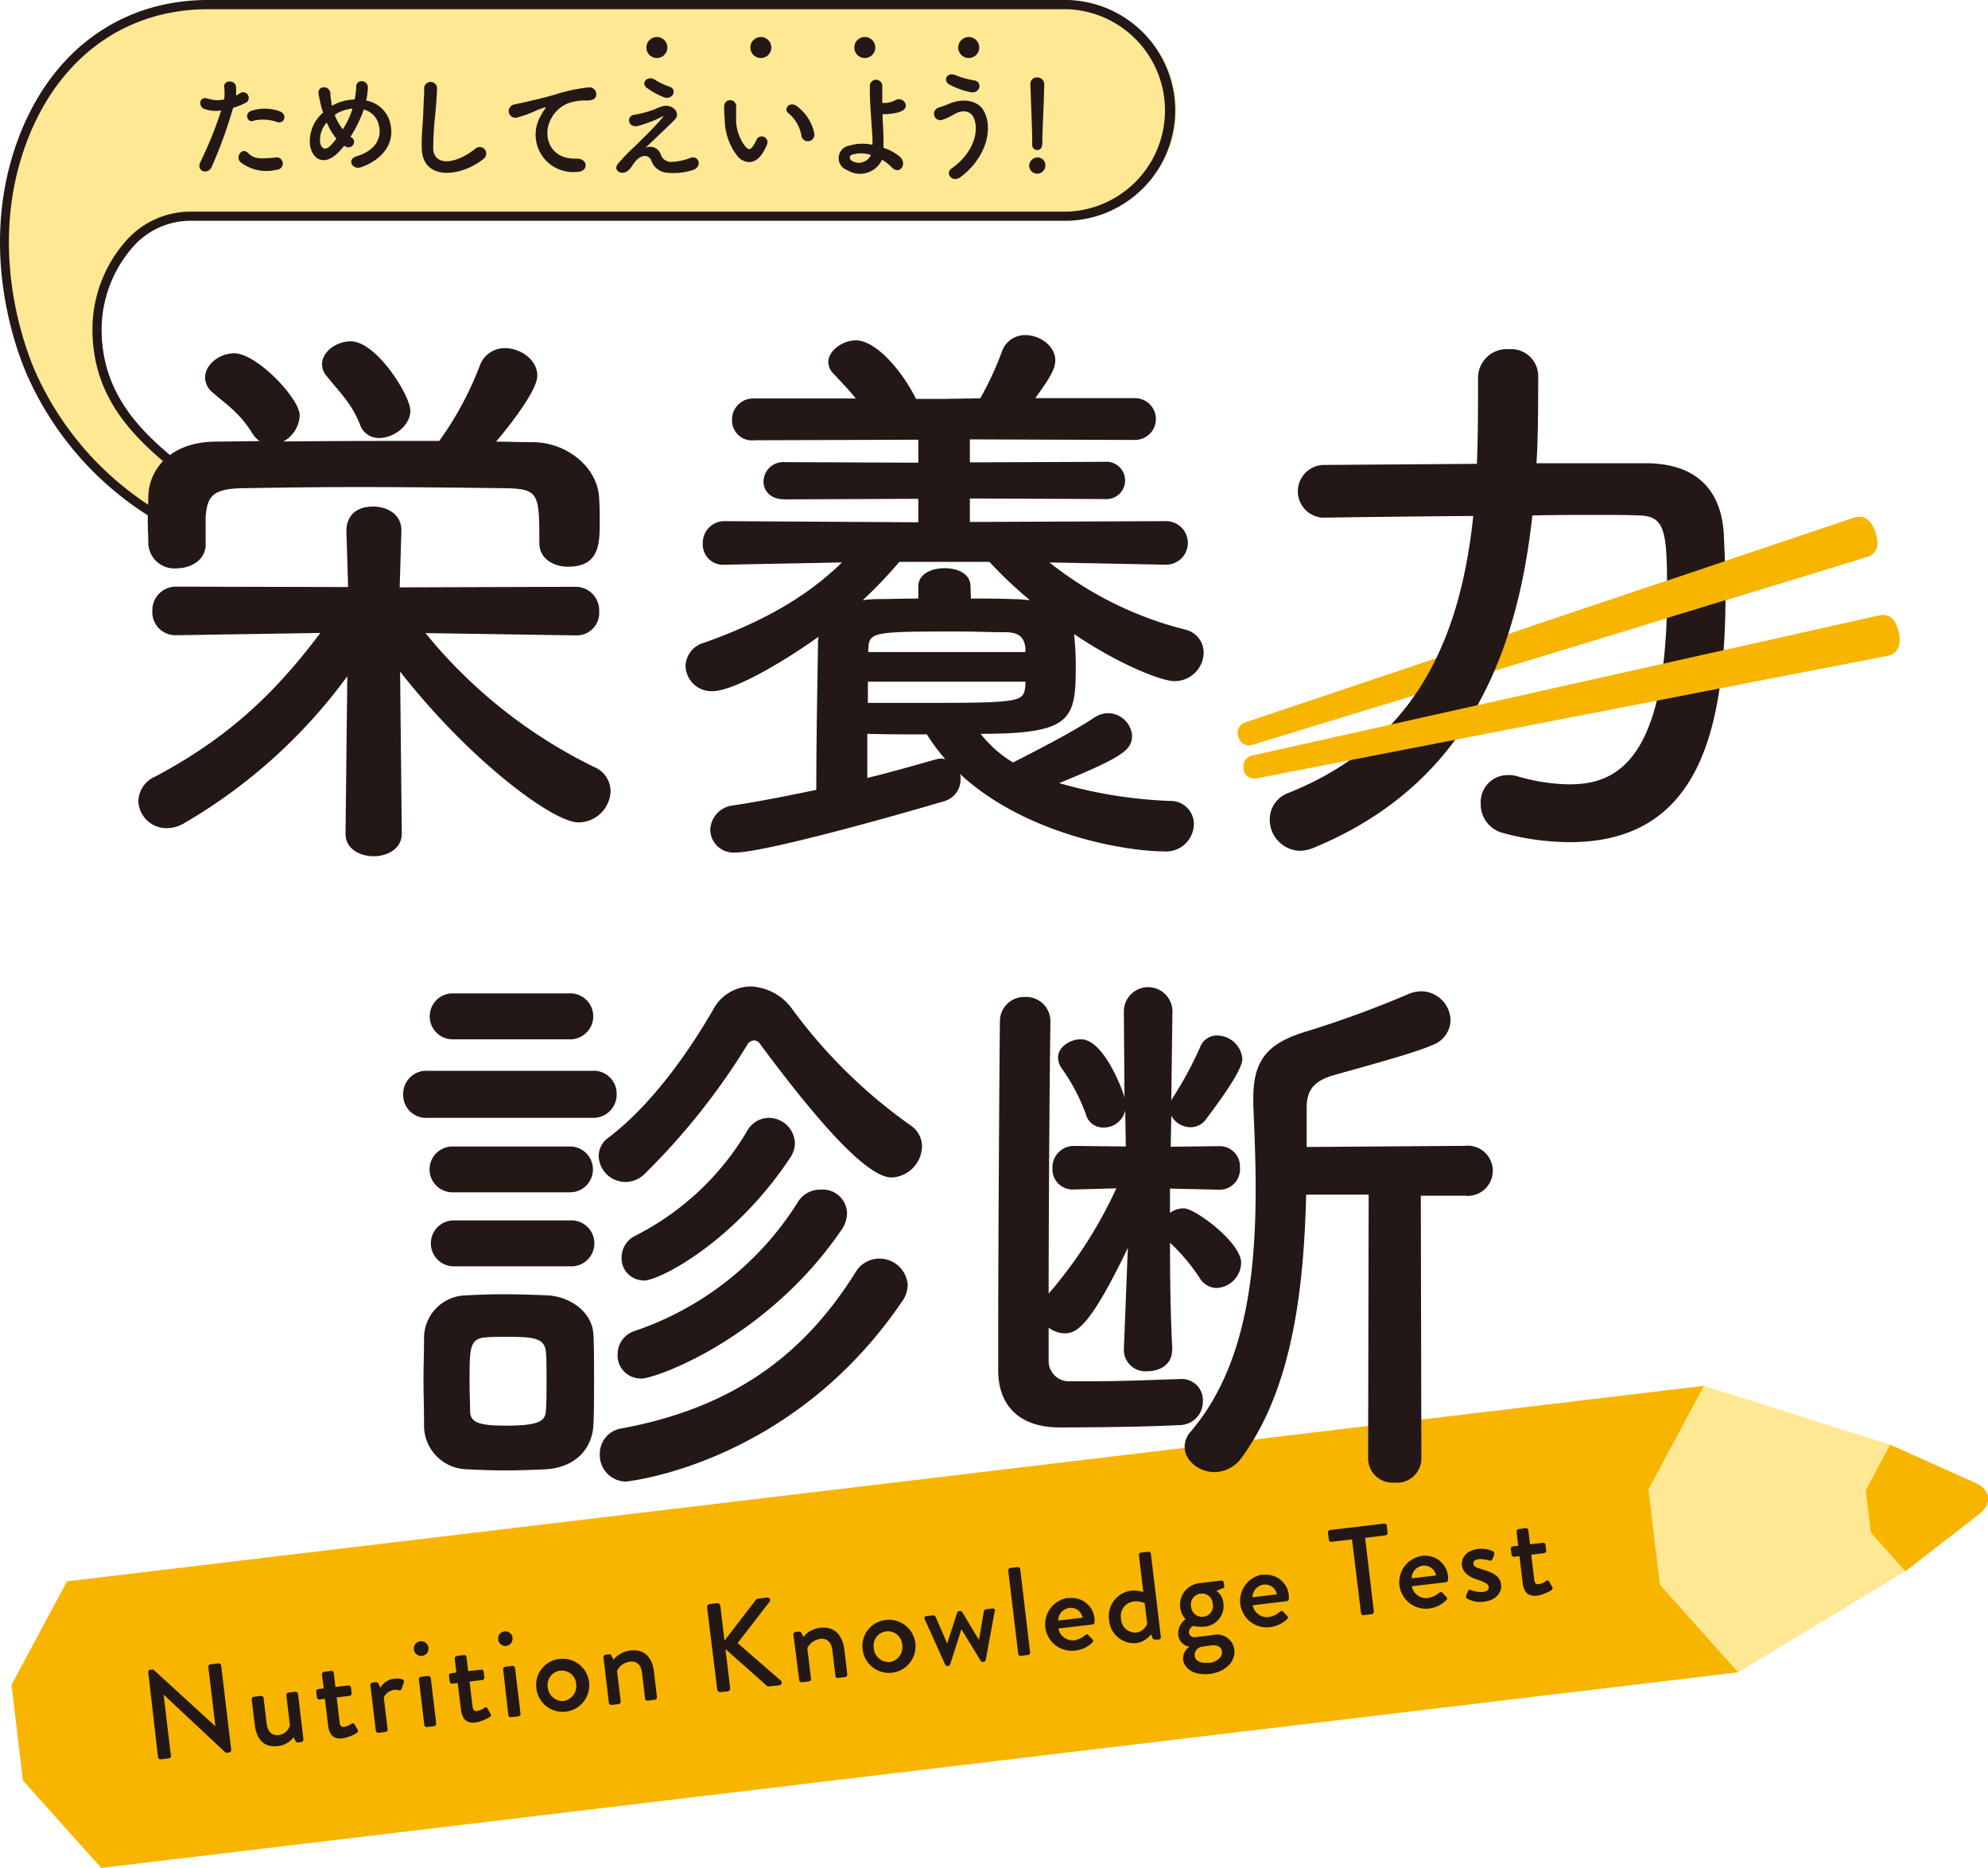<svg xmlns="http://www.w3.org/2000/svg" viewBox="0 0 245.56 230.72"><defs><style>.cls-1{fill:#ffe893}.cls-2{fill:#231815}.cls-3{fill:#f8b500}</style></defs><g id="レイヤー_2" data-name="レイヤー 2"><g id="design"><path class="cls-1" d="M18.75 63.29a39.11 39.11 0 0 1-15-17.43c-2.82-6.68-5.18-18.3-.55-29.55S16.87.57 25.69.57h106.2a13.07 13.07 0 1 1 0 26.13H23.55C16 26.7 11.93 34.6 12 40.8c0 7.09 3.73 11.76 9.07 16.21"/><path class="cls-2" d="M18.44 63.77a39.36 39.36 0 0 1-15.2-17.69c-1.54-3.62-6.12-16.49-.57-30C6.89 5.87 15.28 0 25.69 0h106.2a13.64 13.64 0 0 1 0 27.27H23.55a9.49 9.49 0 0 0-6.86 2.93 15.54 15.54 0 0 0-4.14 10.6c.06 7.41 4.3 12 8.88 15.77l-.73.87c-4.78-4-9.22-8.75-9.28-16.63a16.52 16.52 0 0 1 4.46-11.41 10.64 10.64 0 0 1 7.67-3.26h108.34a12.51 12.51 0 0 0 0-25H25.69c-9.93 0-17.94 5.62-22 15.4-5.39 13.09-.93 25.59.56 29.11a38.29 38.29 0 0 0 14.8 17.17z"/><path class="cls-3" d="M230.63 68.79c1.34-.43 1.47-1.67 1-3s-1.26-2.27-2.6-1.84l-75.29 25.3a1.34 1.34 0 0 0-.81 1.64l.09.27a1.33 1.33 0 0 0 1.61.86z"/><path class="cls-1" d="M233.47 178.44l-23-7.27-11.71 7.96 2.42 24.59 13.52 2.84 20.64-12.48-1.87-15.64z"/><path class="cls-3" d="M210.47 171.17l-6.85 12.78 1.41 11.8 9.67 10.81-202.2 24.16-9.67-10.81-1.41-11.8 6.85-12.79 202.2-24.15zm23 7.27l10.53 4.71c1.91.85 2.12 2.6.46 3.88l-9.1 7.05-4.27-4.78-.62-5.21z"/><path class="cls-2" d="M18.31 206.54a.29.29 0 0 1 .26-.31h.39l7.65 7-.88-7.33a.3.3 0 0 1 .26-.33l1-.12a.31.31 0 0 1 .33.26l1.24 10.43a.29.29 0 0 1-.26.32l-.4.05-7.69-7.2.9 7.55a.29.29 0 0 1-.26.33l-1 .12a.31.31 0 0 1-.33-.26zm12.78 3.37a.31.31 0 0 1 .26-.33l.88-.11a.31.31 0 0 1 .33.26l.38 3.18c.12 1 .67 1.49 1.46 1.4a1.64 1.64 0 0 0 1.41-1.21l-.44-3.7c0-.25.09-.31.31-.34l.8-.1a.32.32 0 0 1 .33.26l.67 5.62a.31.31 0 0 1-.26.33l-.43.05a.3.3 0 0 1-.31-.22l-.21-.43a2.82 2.82 0 0 1-1.94 1.1c-1.86.22-2.67-1-2.86-2.63zm9.04-.08l-.65.08a.3.3 0 0 1-.33-.26l-.09-.69a.3.3 0 0 1 .26-.34l.66-.07-.21-1.72a.3.3 0 0 1 .26-.33l.88-.12a.29.29 0 0 1 .32.26l.2 1.73 1.58-.19a.3.3 0 0 1 .34.26l.08.7a.29.29 0 0 1-.26.33l-1.58.19.36 3.07c.07.53.28.6.57.56a2.53 2.53 0 0 0 .92-.39c.19-.12.29 0 .37.1l.36.64a.27.27 0 0 1-.09.4 4.94 4.94 0 0 1-1.76.68c-1.23.14-1.67-.56-1.8-1.66zm5.62-1.67a.3.3 0 0 1 .26-.33l.45-.06a.31.31 0 0 1 .29.19l.23.51a2.22 2.22 0 0 1 1.71-1.12c.59-.07 1.32 0 1.2.44l-.28.8a.28.28 0 0 1-.36.19 1.41 1.41 0 0 0-.54-.05 1.63 1.63 0 0 0-1.3.93l.47 3.94c0 .26-.14.31-.39.34l-.74.09a.31.31 0 0 1-.33-.26zm5.37-4.42a.91.91 0 1 1 1 .79.9.9 0 0 1-1-.79zm.62 3.7a.31.31 0 0 1 .26-.33l.88-.1a.3.3 0 0 1 .33.26l.67 5.61a.31.31 0 0 1-.26.33l-.88.1a.3.3 0 0 1-.33-.26zm4.79.44l-.65.07a.28.28 0 0 1-.33-.26l-.09-.69a.29.29 0 0 1 .26-.33l.65-.08-.2-1.72a.3.3 0 0 1 .26-.33l.88-.12a.29.29 0 0 1 .31.26l.21 1.73 1.58-.18a.28.28 0 0 1 .33.26l.09.69a.3.3 0 0 1-.26.33l-1.57.19.37 3.07c.06.53.28.6.57.56a2.4 2.4 0 0 0 .91-.39.24.24 0 0 1 .38.1l.36.65a.26.26 0 0 1-.1.39 4.78 4.78 0 0 1-1.76.68c-1.22.14-1.67-.56-1.8-1.66zm5-5.38a.89.89 0 0 1 .78-1 .9.9 0 0 1 1 .8.91.91 0 0 1-.81 1 .9.9 0 0 1-.97-.8zm.62 3.7a.3.3 0 0 1 .26-.33l.88-.11a.31.31 0 0 1 .33.26l.67 5.62a.31.31 0 0 1-.29.36l-.88.1a.3.3 0 0 1-.33-.26zm6.85-1.28a3.28 3.28 0 1 1-2.75 3.62 3.23 3.23 0 0 1 2.75-3.62zm.62 5.18a1.87 1.87 0 0 0 1.55-2.1 1.77 1.77 0 1 0-3.51.42 1.86 1.86 0 0 0 1.99 1.68zm4.92-5.38a.31.31 0 0 1 .26-.33l.45-.06a.26.26 0 0 1 .27.16l.25.51a3.19 3.19 0 0 1 2.07-1.13c1.89-.23 2.75 1 2.94 2.63l.37 3.12a.3.3 0 0 1-.26.33l-.88.11a.3.3 0 0 1-.33-.26l-.38-3.18c-.12-1-.67-1.48-1.47-1.38a2.05 2.05 0 0 0-1.61 1.13l.45 3.79c0 .2-.06.3-.32.33l-.81.1a.31.31 0 0 1-.33-.26zm12.8-6.17a.37.37 0 0 1 .32-.42l.9-.11a.38.38 0 0 1 .42.33l.51 4.3 3.84-5a.42.42 0 0 1 .27-.19l1.17-.14a.32.32 0 0 1 .28.53l-3.94 5.1 5.37 4.66a.33.33 0 0 1-.22.55l-1.24.14a.35.35 0 0 1-.29-.07l-5.12-4.55.58 4.82a.38.38 0 0 1-.33.42L89 209a.37.37 0 0 1-.41-.33zM98 201.91a.31.31 0 0 1 .26-.33l.45-.05a.25.25 0 0 1 .27.15l.25.51a3.15 3.15 0 0 1 2.06-1.13c1.9-.22 2.75 1 3 2.64l.37 3.12a.32.32 0 0 1-.26.33l-.89.1a.28.28 0 0 1-.32-.26l-.38-3.18c-.12-1-.67-1.48-1.48-1.38a2.1 2.1 0 0 0-1.61 1.14l.46 3.78c0 .2-.06.31-.32.34l-.81.1a.32.32 0 0 1-.33-.26zm11.3-1.8a3.28 3.28 0 1 1-2.75 3.61 3.22 3.22 0 0 1 2.75-3.61zm.62 5.18a1.86 1.86 0 0 0 1.52-2.15 1.77 1.77 0 1 0-3.51.42 1.86 1.86 0 0 0 1.99 1.73zm4.31-5.29c-.12-.19 0-.36.18-.38l.83-.1a.3.3 0 0 1 .31.15L117 203l1.23-3.81a.3.3 0 0 1 .24-.19h.09a.29.29 0 0 1 .29.12l2.07 3.44.61-3.57c.06-.2.29-.22.46-.24l.6-.08c.22 0 .35.12.28.33l-1.12 6.07a.29.29 0 0 1-.26.19h-.06a.27.27 0 0 1-.28-.11l-2.4-3.91-1.39 4.37a.29.29 0 0 1-.24.17h-.07a.28.28 0 0 1-.28-.12zm10.31-6a.3.3 0 0 1 .26-.33l.89-.11a.31.31 0 0 1 .33.26l1.22 10.27a.31.31 0 0 1-.26.33l-.88.1a.3.3 0 0 1-.33-.26zm7.46 3.4a2.82 2.82 0 0 1 3.2 2.53v.42a.29.29 0 0 1-.25.3l-4.22.5a1.81 1.81 0 0 0 2 1.45 2.71 2.71 0 0 0 1.27-.6c.17-.13.27-.2.42-.06l.5.54c.13.11.19.23 0 .4a3.5 3.5 0 0 1-2.2 1 3.28 3.28 0 0 1-.8-6.51zm1.72 2.41a1.47 1.47 0 0 0-1.59-1.21 1.58 1.58 0 0 0-1.42 1.57zm5.97-3.33a3.7 3.7 0 0 1 1.53.16l-.54-4.54a.3.3 0 0 1 .26-.33l.89-.11a.3.3 0 0 1 .33.26l1.23 10.27a.31.31 0 0 1-.26.33h-.47c-.13 0-.24-.08-.31-.23l-.17-.43a2.81 2.81 0 0 1-1.87 1.1 3.1 3.1 0 0 1-3.31-2.86 3.16 3.16 0 0 1 2.69-3.62zm.65 5.17a1.68 1.68 0 0 0 1.36-1.1l-.3-2.53a2.56 2.56 0 0 0-1.39-.21 1.81 1.81 0 0 0-1.54 2.12 1.76 1.76 0 0 0 1.87 1.72zm6.1-1.65a2.59 2.59 0 0 1-.66-1.45 2.68 2.68 0 0 1 2.35-3l2.71-.32a.29.29 0 0 1 .33.26l.05.38c0 .11 0 .26-.14.29l-.83.33a2.1 2.1 0 0 1 .87 1.58 2.56 2.56 0 0 1-2.34 2.85 5 5 0 0 1-1.38-.09.86.86 0 0 0-.54.83.66.66 0 0 0 .82.55l2.11-.25a2.16 2.16 0 0 1 2.68 1.79c.16 1.36-.93 2.72-3 3s-3.21-.75-3.33-1.75a1.74 1.74 0 0 1 .74-1.57v-.05a1.61 1.61 0 0 1-1.34-1.41 2.17 2.17 0 0 1 .9-1.97zm3.35-1.89a1.31 1.31 0 0 0-1.48-1.27 1.34 1.34 0 0 0-1.19 1.58 1.36 1.36 0 0 0 1.54 1.27 1.32 1.32 0 0 0 1.13-1.63zm-.48 7.3c.95-.11 1.71-.69 1.62-1.43 0-.25-.26-.87-1.27-.75-.45.06-.91.11-1.36.2-.09 0-.82.38-.73 1.08s.79.97 1.74.85zm6.69-10.88a2.82 2.82 0 0 1 3.2 2.53v.42a.28.28 0 0 1-.25.29l-4.22.51a1.81 1.81 0 0 0 2 1.45 2.71 2.71 0 0 0 1.33-.62c.17-.13.27-.2.42-.06l.5.53a.25.25 0 0 1 0 .41 3.67 3.67 0 0 1-2.21 1 3.28 3.28 0 0 1-.79-6.51zm1.72 2.4a1.48 1.48 0 0 0-1.59-1.21 1.59 1.59 0 0 0-1.42 1.57zm9.28-6.79l-2.53.3a.3.3 0 0 1-.33-.26l-.1-.87a.3.3 0 0 1 .26-.33l6.67-.79a.3.3 0 0 1 .33.26l.1.86a.29.29 0 0 1-.26.33l-2.52.31 1.08 9.1a.31.31 0 0 1-.26.33l-1 .12a.3.3 0 0 1-.33-.26zm8.66 2.04a2.82 2.82 0 0 1 3.2 2.53v.42a.29.29 0 0 1-.25.3l-4.22.5a1.8 1.8 0 0 0 2 1.45 2.79 2.79 0 0 0 1.33-.61c.17-.14.27-.21.42-.07l.5.54c.12.11.19.23 0 .4a3.56 3.56 0 0 1-2.21 1.05 3.28 3.28 0 0 1-.79-6.51zm1.72 2.41a1.48 1.48 0 0 0-1.59-1.21 1.58 1.58 0 0 0-1.42 1.57zm3.69 2.58l.26-.65a.26.26 0 0 1 .37-.12 3.29 3.29 0 0 0 1.49.23c.47-.06.74-.28.7-.62s-.42-.58-1.31-.86-1.89-.8-2-1.82c-.1-.78.43-1.79 1.92-2a3.45 3.45 0 0 1 1.88.26.34.34 0 0 1 .18.43l-.21.56a.35.35 0 0 1-.39.18 3.51 3.51 0 0 0-1.31-.18c-.53.07-.67.32-.65.55 0 .4.46.53 1.1.72 1.19.36 2.18.73 2.32 1.89.11 1-.7 1.93-2.08 2.09a3.23 3.23 0 0 1-2.13-.39.27.27 0 0 1-.14-.27zm6.62-4.96l-.65.08a.29.29 0 0 1-.33-.26l-.09-.7a.29.29 0 0 1 .26-.33l.65-.08-.2-1.72a.3.3 0 0 1 .26-.33l.88-.12a.3.3 0 0 1 .31.26l.21 1.74 1.58-.19a.29.29 0 0 1 .33.26l.09.69a.3.3 0 0 1-.26.33l-1.59.19.37 3.08c.06.52.28.59.57.56a2.4 2.4 0 0 0 .91-.4.25.25 0 0 1 .38.1l.36.65a.26.26 0 0 1-.1.39 4.78 4.78 0 0 1-1.76.68c-1.22.15-1.67-.55-1.8-1.66zM49.62 103c0 1.84-1.77 2.76-3.47 2.76s-3.47-.92-3.47-2.76v-.07l.22-19.4a66.13 66.13 0 0 1-20 18.06 4.27 4.27 0 0 1-2.27.7 3.47 3.47 0 0 1-3.54-3.39 3.42 3.42 0 0 1 2.12-3c8.67-4.62 14.48-9.9 20.36-17.72l-17.78.28h-.07a2.84 2.84 0 0 1-2.9-3 2.91 2.91 0 0 1 3-3l21.18.05-.21-6.94c0-.49.07-3 3.32-3 1.77 0 3.47 1 3.47 2.9v.14l-.21 6.94 21.74-.07a2.9 2.9 0 0 1 2.9 3 2.78 2.78 0 0 1-2.83 3h-.07l-18.55-.28a61.69 61.69 0 0 0 20.86 16.55 3.26 3.26 0 0 1 2 3 4 4 0 0 1-4 3.83c-3 0-13.17-7.37-22-18.63l.21 20zM25.41 67.2c0 2-1.85 3-3.62 3a3.21 3.21 0 0 1-3.47-3.12c0-.92-.07-1.84-.07-2.76s.07-2.05.07-3.12c.15-3.32 2.77-6.58 8.22-6.65l5.52-.07a3.2 3.2 0 0 1-.92-1c-1.49-2.4-3-3.39-4.88-5a2.46 2.46 0 0 1-.93-1.84c0-1.56 1.7-3 3.62-3 2.76 0 8.07 5.6 8.07 7.65A3.84 3.84 0 0 1 35 54.53c6.37-.07 12.81-.07 19.26-.07a40.76 40.76 0 0 0 5-9.28A3.26 3.26 0 0 1 62.37 43c1.91 0 4 1.42 4 3.4s-4 6.87-5.1 8.15c1.56 0 3.18.07 4.74.07 3.9.07 7.86 3 8 7 .07 1 .07 2.12.07 3.18-.03 2.4-.08 5.2-3.92 5.2-1.77 0-3.54-1-3.54-2.9v-.14c0-6.09-.07-6.59-4.39-6.66-5.6-.07-11.9-.14-18-.14-5 0-9.91.07-14.23.14-3.83.07-4.39 1.06-4.6 3.54v3.4zm21.45-13.1a2.45 2.45 0 0 1-2.41-1.7c-1-2.55-2.55-4-4.1-5.95a2.15 2.15 0 0 1-.57-1.45c0-1.56 1.77-2.84 3.54-2.84 3.19 0 7.37 6.73 7.37 8.57s-2.06 3.37-3.83 3.37zM144 69.75l-14.37-.28a44.15 44.15 0 0 0 16.71 8.28 2.94 2.94 0 0 1 2.34 2.84 3.59 3.59 0 0 1-3.69 3.54c-1.2 0-6.09-1.63-12.32-5.81a35.91 35.91 0 0 1 .21 3.82c0 6.73-.42 8.5-11.75 8.5a14.77 14.77 0 0 0 4 3.54c2.48-1.27 7.23-3.68 10-5.52a3.2 3.2 0 0 1 1.7-.57 3 3 0 0 1 3 2.76c0 1.77-1.06 2.62-9 5.88a57.26 57.26 0 0 0 13.74 2.2 2.86 2.86 0 0 1 2.9 2.9 3.44 3.44 0 0 1-3.75 3.33c-4.32 0-16.86-1.91-25.14-9.56a2.41 2.41 0 0 1 .07.71 2.79 2.79 0 0 1-2.17 2.69c-8.08 2.4-22.38 6.3-25.64 6.3a2.87 2.87 0 0 1-3.11-2.83 3.17 3.17 0 0 1 2.9-3c3.26-.49 6.8-1.2 10.2-1.91 0-6.44.14-13.17.21-17.92a4.76 4.76 0 0 1 .07-1c-3.4 2.48-10.27 6.73-13.1 6.73a3.2 3.2 0 0 1-3.33-3.12A3.07 3.07 0 0 1 87 79.38c7.15-2.55 12.67-5.66 17-9.91l-14.37.28h-.13a2.5 2.5 0 0 1-2.69-2.62 2.67 2.67 0 0 1 2.76-2.76l23.86.14v-2.9l-16.5.07c-1.77 0-2.62-1.06-2.62-2.2a2.44 2.44 0 0 1 2.62-2.4l16.5.07v-2.84l-20.25.07a2.46 2.46 0 0 1-2.76-2.47 2.61 2.61 0 0 1 2.76-2.69h12.53c-.85-1.07-1.77-2-2.69-3a2.1 2.1 0 0 1-.71-1.49c0-1.41 1.77-2.69 3.4-2.69 2.48 0 5.67 3.69 7.44 7.23h3.54l4.39-.07a38.77 38.77 0 0 0 2.69-5.81 3 3 0 0 1 2.9-2c1.77 0 3.68 1.34 3.68 3.11 0 1.06-.63 2.13-2.47 4.68h12.32a2.58 2.58 0 1 1 0 5.16l-20.4-.07v2.84l16.65-.07a2.31 2.31 0 1 1 0 4.6l-16.65-.07v2.9l24.2-.1a2.69 2.69 0 0 1 .07 5.38zm-24.07 4.18c1.84 0 3.54 0 5.16.07a19.19 19.19 0 0 1 2.13.14 53.29 53.29 0 0 1-5-4.74h-11.13a56.56 56.56 0 0 1-4.53 4.74 11.78 11.78 0 0 1 1.63-.14c1.63 0 3.4-.07 5.24-.07v-1.49c0-1.56 1.63-2.26 3.26-2.26s3.19.7 3.19 2.26zm-12.8 22.16c3.19-.78 6.09-1.62 8.35-2.26a3.8 3.8 0 0 1 .78-.14c.15 0 .36.07.5.07a23 23 0 0 1-2.27-3.05c-2.48 0-5 0-7.36-.07zm19.54-11.89H107.2v2.62h4.46c14.66 0 14.73 0 15-2.13zm0-4.11c-.14-1.27-.71-2-2.48-2s-3.89-.09-5.94-.09c-10.63 0-10.91.07-11 2.26v.28h19.4zm76.84-22.87c5.24.07 9.06 2.55 9.42 8.78.07 1.84.21 4.32.21 7.08 0 17.07-3.19 30.94-19.26 30.94a31.79 31.79 0 0 1-8.22-1.13 3.65 3.65 0 0 1-2.76-3.61 3.33 3.33 0 0 1 3.33-3.54 3.73 3.73 0 0 1 1.2.14 23.7 23.7 0 0 0 6.38 1c5.24 0 12.11-2.12 12.11-23.51 0-7.57-.14-9.7-3.54-9.7-1.28-.07-3.19-.07-5.46-.07s-4.88 0-7.64.07C187.36 81.15 181 97 162.23 104.73a4.76 4.76 0 0 1-1.7.36 3.85 3.85 0 0 1-3.69-3.9 3.47 3.47 0 0 1 2.34-3.26c16-6.44 21.24-19.47 22.8-34.2-9.56.07-18.55.21-18.55.21h-.07a3.26 3.26 0 0 1 .07-6.51l19-.14c.14-3.47.14-7.08.14-10.62v-.07a3.55 3.55 0 0 1 3.82-3.47 3.34 3.34 0 0 1 3.61 3.32c0 3.61 0 7.16-.21 10.77zM52.85 138.07a2.83 2.83 0 0 1-3.05-2.91 2.86 2.86 0 0 1 3.05-2.9h20.32a2.83 2.83 0 0 1 3 2.9 2.87 2.87 0 0 1-3 2.91zm14.59 43.41c-1.49.07-3.26.14-5 .14s-3.4-.07-4.82-.14a5.41 5.41 0 0 1-5.24-5.6c0-1.84-.07-3.68-.07-5.45s.07-3.47.07-5a5.27 5.27 0 0 1 5.14-5.43c1.35-.07 2.9-.14 4.53-.14 2 0 4 .07 5.6.14 2.69.14 5.59 2 5.66 5 .07 1.63.07 3.54.07 5.45s0 3.75-.07 5.31c-.07 3.24-2.31 5.5-5.87 5.72zm-11.69-53.11a2.84 2.84 0 0 1 0-5.67h14.52a2.84 2.84 0 1 1 0 5.67zm.14 18.9a2.83 2.83 0 0 1 0-5.66h14.52a2.83 2.83 0 1 1 0 5.66zm0 9.14a2.84 2.84 0 0 1 0-5.67h14.52a2.84 2.84 0 1 1 0 5.67zm11.62 14.3c0-1.34 0-2.69-.07-3.68-.15-1.7-1.35-1.91-4.68-1.91-1 0-2 0-2.76.07-2 .14-2 1.34-2 5.45 0 1.35.07 2.69.07 3.75.07 1.35 1.2 1.7 4.46 1.7 4 0 4.81-.56 4.89-1.77.09-.99.09-2.32.09-3.61zM93.92 129a.9.9 0 0 0-.78-.49 1 1 0 0 0-.85.56A83.46 83.46 0 0 1 79.62 145a3.31 3.31 0 0 1-5.67-2.2 2.82 2.82 0 0 1 1.27-2.33c5.24-4 9.78-10.41 12.89-15.8a5.33 5.33 0 0 1 4.61-2.83 6.66 6.66 0 0 1 5.16 2.83A63.8 63.8 0 0 0 112.47 139a3.13 3.13 0 0 1 1.42 2.62 3.94 3.94 0 0 1-3.75 3.82c-3.05-.01-9.07-6.81-16.22-16.44zm-16.64 54a3.27 3.27 0 0 1-3.19-3.4 3.15 3.15 0 0 1 2.76-3.18c14.87-2.76 23.09-10.13 28.82-19.26a3.4 3.4 0 0 1 2.91-1.7 3.49 3.49 0 0 1 3.54 3.25 3.58 3.58 0 0 1-.71 2.06C97.67 181 77.35 183 77.28 183zm1.84-12.74a2.83 2.83 0 0 1-2.83-3 3 3 0 0 1 2-2.83 38.21 38.21 0 0 0 20.25-15.93 3.19 3.19 0 0 1 2.83-1.56 3 3 0 0 1 3.26 2.9 3.76 3.76 0 0 1-.78 2.2c-9.08 13.22-22.75 18.25-24.73 18.25zm.35-12.11a2.72 2.72 0 0 1-2.69-2.83 3 3 0 0 1 1.7-2.69 33.78 33.78 0 0 0 13.74-12.82 3.12 3.12 0 0 1 2.78-1.74 3.25 3.25 0 0 1 3.19 3.11 3.21 3.21 0 0 1-.59 1.82c-6.8 10.29-16.07 15.18-18.13 15.18zm65.3 8.67c0 1.7-1.49 2.55-3.05 2.55a2.66 2.66 0 0 1-2.9-2.48v-.14l.49-12.61c-4.53 9.42-6.23 10.55-7.78 10.55a3.43 3.43 0 0 1-2-.7v4a2.51 2.51 0 0 0 2.69 2.62h2.41c3.61 0 7.22-.14 11.12-.28h.14a2.6 2.6 0 0 1 2.69 2.69 2.89 2.89 0 0 1-2.83 3c-4.18.22-10.62.29-14.87.29-4.89 0-7.51-2.62-7.58-6.87v-4c0-10.48.14-33.49.21-39.3a3 3 0 0 1 3.12-3 3 3 0 0 1 3.12 3v.07c-.08 4.53-.22 22.38-.22 33.57a54.69 54.69 0 0 0 8.36-13l-5.17.14h-.07a2.49 2.49 0 0 1-2.65-2.62 2.65 2.65 0 0 1 2.69-2.76l6.37.07-.07-4.46a2.71 2.71 0 0 1-2.69 2.12 2.2 2.2 0 0 1-2.19-1.7 23.87 23.87 0 0 0-3-5.66 2.32 2.32 0 0 1-.42-1.28c0-1.27 1.41-2.26 2.83-2.26 2.76 0 5 6 5.24 6.72a2.89 2.89 0 0 1 .14.5l-.08-10.59v-.07a3 3 0 0 1 6 0v.07s-.07 4.95-.14 10.9c.07-.07.14-.28.21-.35a45.89 45.89 0 0 0 3.33-6.16 2.21 2.21 0 0 1 2.12-1.49 3.16 3.16 0 0 1 3.12 2.9c0 1.42-3 5.46-4.54 7.51a2.32 2.32 0 0 1-1.84.92 2.73 2.73 0 0 1-2.4-1.42l-.07 3.83 6-.07a2.5 2.5 0 0 1 2.55 2.62 2.53 2.53 0 0 1-2.47 2.76h-.08l-6.09-.14v3a2.93 2.93 0 0 1 1.7-.56c1.42 0 7.09 4.24 7.09 6.72a3.19 3.19 0 0 1-3.05 3.12 2.48 2.48 0 0 1-2.05-1.2 24 24 0 0 0-3.69-4.4c0 8.86.29 13.25.29 13.25zm24.29-19.26h-7.72c-.29 11.4-1.63 23.79-7.93 32.43a4.2 4.2 0 0 1-3.4 1.84c-1.91 0-3.68-1.42-3.68-3.12a2.82 2.82 0 0 1 .77-1.91c6.73-7.93 8-19.19 8-30 0-3.54-.15-7-.29-10.34v-.85c0-4.75 1.84-6.8 6.59-8.22a128.45 128.45 0 0 0 12.39-4.53 4.34 4.34 0 0 1 1.77-.42 3.66 3.66 0 0 1 3.61 3.54 3.33 3.33 0 0 1-2.26 3.11c-2.34 1.07-10.41 3.19-12.32 3.76-2.34.71-3.19 1.84-3.19 4v4.82l19.54-.14a3.1 3.1 0 1 1 0 6.16h-5.44l.07 32.43a3 3 0 0 1-3.33 3 3 3 0 0 1-3.25-3zM26.14 20.63c-.43 1-2 .55-1.36-.68a46.23 46.23 0 0 0 2.54-6.31 4.22 4.22 0 0 1-2.12-.2c-.74-.32-.6-1.64.49-1.25a3.88 3.88 0 0 0 2 .09 6.39 6.39 0 0 0 0-1.57c-.06-.83 1.31-.87 1.45-.07a4.46 4.46 0 0 1 0 1.16 5.67 5.67 0 0 0 .55-.31.69.69 0 1 1 .57 1.25 8.83 8.83 0 0 1-1.47.58 56 56 0 0 1-2.65 7.31zm3.53-.63c-.62-.7.28-1.85 1-1.08s1.63.69 3.33.54a.76.76 0 1 1 .19 1.5 5.21 5.21 0 0 1-4.52-.96zm1.64-5.07c-.75.27-1.2-.92-.24-1.25a5.37 5.37 0 0 1 3.48.07c1 .35.59 1.63-.33 1.32a5.18 5.18 0 0 0-2.91-.16zm10.63 3.74c-1.71 1.85-3.24 1.21-3.63-.62a4.62 4.62 0 0 1 1.6-4.14c-.1-.31-.21-.63-.28-.95s-.22-1-.27-1.26c-.25-1.21 1.39-1.19 1.45-.16 0 .43.06.68.14 1.2 0 .1 0 .22.08.32a2.69 2.69 0 0 1 .29-.16 5.93 5.93 0 0 1 2.48-.61 8.5 8.5 0 0 0 .2-1.57c0-1 1.5-.9 1.44.16a9.62 9.62 0 0 1-.21 1.54 3.71 3.71 0 0 1 2.93 2.63c.75 2.69-1 4.7-3.55 5.6-1.1.4-1.82-1-.55-1.35 2.53-.77 3.09-2.45 2.74-3.83a2.54 2.54 0 0 0-1.87-1.94q-.06.2-.15.42a16.13 16.13 0 0 1-1.48 2.93 1.39 1.39 0 0 0 .19.15.62.62 0 0 1 .1.9.68.68 0 0 1-.95.14l-.13-.07a8 8 0 0 1-.57.67zm-1.58-3.54a3.23 3.23 0 0 0-.82 2.44c.22 1.13.91.81 1.31.39a9.43 9.43 0 0 0 .7-.83 8.08 8.08 0 0 1-1.19-2zm1.41-1.2a2.31 2.31 0 0 0-.42.27 6.23 6.23 0 0 0 1 1.77 11.52 11.52 0 0 0 1.14-2.36s0-.13.06-.2a4.81 4.81 0 0 0-1.78.52zm10.33 4.46c-.06-1.52.1-2.76.18-4.3 0-.94.14-2.36.11-3.26a.8.8 0 0 1 1.59 0c0 .91-.13 2.29-.21 3.27a40.19 40.19 0 0 0-.26 4.27c.09 2.12 2.68 2 5.2 0a.81.81 0 1 1 1 1.27c-2.83 2.26-7.48 2.68-7.61-1.25zm14.71-4.12a5.35 5.35 0 0 1 .47-.76c.23-.3.16-.29-.12-.2-1.09.35-.84.35-1.83.73a13.3 13.3 0 0 1-1.31.43.83.83 0 1 1-.49-1.57c.3-.07 1.15-.23 1.61-.35.71-.17 2-.46 3.46-.88a19.93 19.93 0 0 1 4-.86.85.85 0 0 1 1 1.12c-.08.25-.4.54-1.42.48a6.26 6.26 0 0 0-2.17.41 4.19 4.19 0 0 0-1.86 1.7c-1.27 2.13-.3 5.18 3 5.07 1.53-.06 1.62 1.65.08 1.64a4.62 4.62 0 0 1-4.42-6.96zM81.59 19a1.34 1.34 0 0 0 1.3 1 7.23 7.23 0 0 0 2.29-.46c1.11-.5 1.63 1 .47 1.44a7.79 7.79 0 0 1-3.3.35 2.22 2.22 0 0 1-1.9-1.5c-.32-.79-1.4-.9-2.34.61-.51.81-.93.89-1.22.9-.48 0-1.14-.45-.5-1.18a23.55 23.55 0 0 1 1.75-1.83c.51-.45.91-.9 1.38-1.35.67-.65 1.61-1.63 2.34-2.47.16-.19 0-.16-.08-.1a15 15 0 0 1-3 1.15c-1.23.27-1.44-1.24-.44-1.38a14.25 14.25 0 0 0 2.56-.69 5.74 5.74 0 0 1 1.1-.41c1.21-.16 2.1.93 1.34 1.71s-2.88 2.75-3.6 3.47a1.37 1.37 0 0 1 1.85.74zm-1.72-8.17c-.75-.6.13-1.54 1-1a8.35 8.35 0 0 0 1.82.87c1.06.37.36 1.68-.64 1.33a9.5 9.5 0 0 1-2.18-1.2zm11.29 8.54a7.45 7.45 0 0 1-1.64-4.65 12.76 12.76 0 0 1-.07-1.61.74.74 0 1 1 1.48 0v1.27a5.54 5.54 0 0 0 1.15 3.74c.37.37.56.41.88 0a4.91 4.91 0 0 0 .48-.85.71.71 0 0 1 1.32.52 6.13 6.13 0 0 1-.56 1.12c-.93 1.46-2.2 1.33-3.04.46zM99 16.81A4.61 4.61 0 0 0 97.41 14c-.7-.48.08-1.55 1-.9a5.56 5.56 0 0 1 2.17 3.37.78.78 0 1 1-1.58.34zm5.62 4.19a1.56 1.56 0 0 1 .25-3 5.74 5.74 0 0 1 2.89-.12 8.61 8.61 0 0 0 0-.9c-.17-2.91-.33-4.29-.32-6.36a.77.77 0 0 1 1.54 0v2.09h.54a3.3 3.3 0 0 0 1.07-.33c.92-.53 1.86.74.88 1.29a3.2 3.2 0 0 1-.92.3c-.32.06-.64.09-.89.12a2.72 2.72 0 0 1-.64 0c0 .82.08 1.72.11 2.78v1.38a6.13 6.13 0 0 1 2 1.09c1 .89 0 2.37-1 1.31a5.93 5.93 0 0 0-1.18-.92 3 3 0 0 1-4.33 1.27zm.65-1.91c-.39.14-.4.59 0 .8a1.65 1.65 0 0 0 2.31-.75 3.78 3.78 0 0 0-2.31-.03zm12.27 1.72c2.6-1.83 3.4-4.41 2.81-6.09-.41-1.13-1.5-1.19-2.5-.6a8.64 8.64 0 0 1-1.41.67.79.79 0 1 1-.45-1.51c.37-.13.84-.29 1.25-.46 1.48-.66 3.61-.6 4.38 1.07 1.12 2.43-.11 5.87-3 8-.98.72-1.94-.47-1.08-1.08zm-.3-10.39c-.83-.47-.22-1.6.8-1.13a9.94 9.94 0 0 0 2.25.63c1.19.21.71 1.68-.37 1.47a9.21 9.21 0 0 1-2.68-.97zm10.88 11.03a1 1 0 0 1-1-1 1.06 1.06 0 0 1 1-1 .94.94 0 0 1 1 1 1 1 0 0 1-1 1zm-.62-3.69v-.31c0-1.41-.15-4.79-.23-7.08a.79.79 0 0 1 .84-.8.83.83 0 0 1 .87.84c0 1.72-.23 5.71-.23 7.12 0 .35 0 1-.64 1a.62.62 0 0 1-.61-.68z"/><path class="cls-3" d="M233.19 81c1.37-.29 1.63-1.51 1.35-2.89s-1-2.39-2.4-2.1l-77.52 17.32a1.33 1.33 0 0 0-1 1.56v.26a1.35 1.35 0 0 0 1.52 1zm-1.52-15.22c-.43-1.34-1.26-2.27-2.6-1.84l-39.95 13.43v4.1l41.46-12.68c1.42-.43 1.52-1.67 1.09-3.01z"/><circle class="cls-2" cx="81.14" cy="5.87" r="1.3"/><circle class="cls-2" cx="93.98" cy="5.87" r="1.3"/><circle class="cls-2" cx="106.82" cy="5.87" r="1.3"/><circle class="cls-2" cx="119.66" cy="5.87" r="1.3"/></g></g></svg>